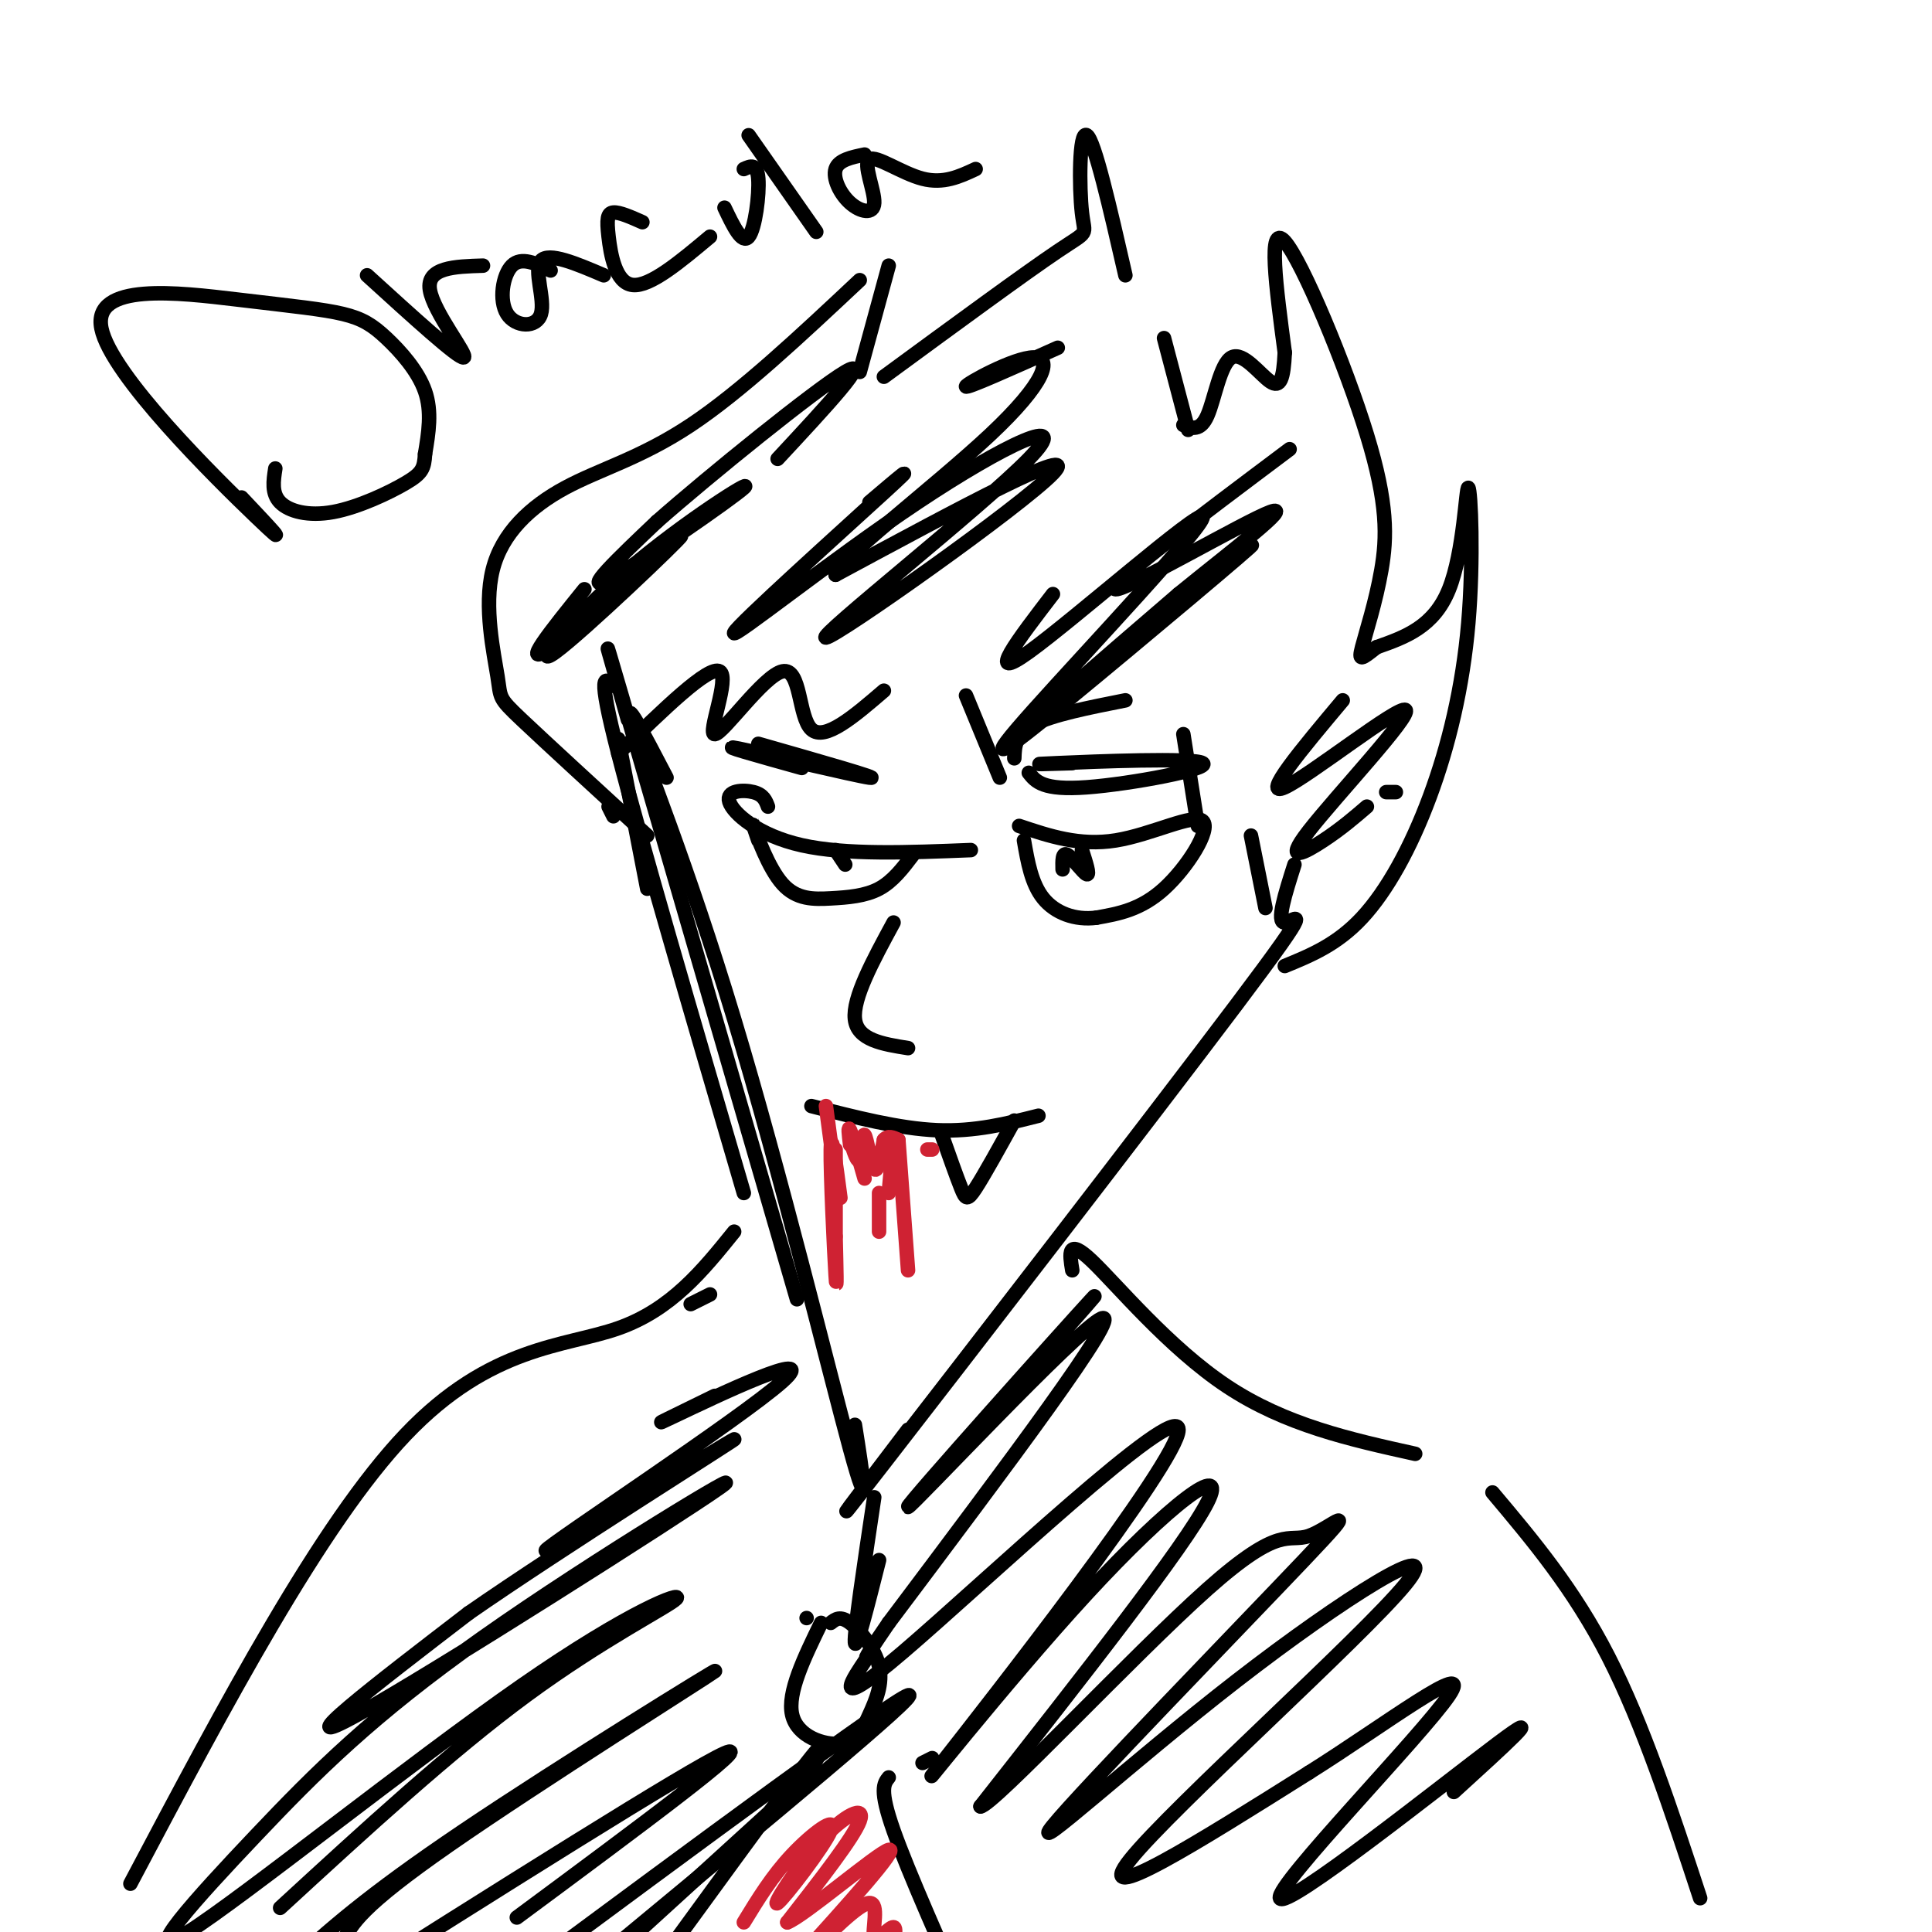 <svg viewBox='0 0 400 400' version='1.1' xmlns='http://www.w3.org/2000/svg' xmlns:xlink='http://www.w3.org/1999/xlink'><g fill='none' stroke='rgb(0,0,0)' stroke-width='3' stroke-linecap='round' stroke-linejoin='round'><path d='M128,153c0.000,0.000 6.000,31.000 6,31'/><path d='M127,142c-1.750,-1.750 -3.500,-3.500 1,14c4.500,17.500 15.250,54.250 26,91'/><path d='M130,149c-3.417,-12.000 -6.833,-24.000 -1,-4c5.833,20.000 20.917,72.000 36,124'/><path d='M138,161c-4.625,-8.869 -9.250,-17.738 -7,-11c2.250,6.738 11.375,29.083 21,61c9.625,31.917 19.750,73.405 24,89c4.250,15.595 2.625,5.298 1,-5'/><path d='M188,296c-10.083,13.268 -20.167,26.536 -5,7c15.167,-19.536 55.583,-71.875 73,-95c17.417,-23.125 11.833,-17.036 10,-17c-1.833,0.036 0.083,-5.982 2,-12'/><path d='M211,171c6.262,2.101 12.524,4.202 20,3c7.476,-1.202 16.167,-5.708 18,-4c1.833,1.708 -3.190,9.631 -8,14c-4.810,4.369 -9.405,5.185 -14,6'/><path d='M227,190c-4.444,0.578 -8.556,-0.978 -11,-4c-2.444,-3.022 -3.222,-7.511 -4,-12'/><path d='M220,180c-0.044,-1.822 -0.089,-3.644 1,-3c1.089,0.644 3.311,3.756 4,4c0.689,0.244 -0.156,-2.378 -1,-5'/><path d='M159,167c-0.464,-1.232 -0.929,-2.464 -3,-3c-2.071,-0.536 -5.750,-0.375 -5,2c0.750,2.375 5.929,6.964 15,9c9.071,2.036 22.036,1.518 35,1'/><path d='M157,174c-0.868,-2.531 -1.735,-5.062 -1,-3c0.735,2.062 3.073,8.718 6,12c2.927,3.282 6.442,3.191 10,3c3.558,-0.191 7.159,-0.483 10,-2c2.841,-1.517 4.920,-4.258 7,-7'/><path d='M173,176c1.000,1.500 2.000,3.000 2,3c0.000,0.000 -1.000,-1.500 -2,-3'/><path d='M222,158c-5.304,0.167 -10.607,0.333 -3,0c7.607,-0.333 28.125,-1.167 30,0c1.875,1.167 -14.893,4.333 -24,5c-9.107,0.667 -10.554,-1.167 -12,-3'/><path d='M157,154c13.000,3.711 26.000,7.422 23,7c-3.000,-0.422 -22.000,-4.978 -27,-6c-5.000,-1.022 4.000,1.489 13,4'/><path d='M127,169c0.000,0.000 -1.000,-2.000 -1,-2'/><path d='M134,173c-10.534,-9.669 -21.068,-19.338 -26,-24c-4.932,-4.662 -4.261,-4.318 -5,-9c-0.739,-4.682 -2.889,-14.389 -1,-22c1.889,-7.611 7.816,-13.126 15,-17c7.184,-3.874 15.624,-6.107 26,-13c10.376,-6.893 22.688,-18.447 35,-30'/><path d='M184,55c0.000,0.000 -6.000,22.000 -6,22'/><path d='M183,78c14.631,-10.732 29.262,-21.464 36,-26c6.738,-4.536 5.583,-2.875 5,-8c-0.583,-5.125 -0.595,-17.036 1,-16c1.595,1.036 4.798,15.018 8,29'/><path d='M241,70c0.000,0.000 5.000,19.000 5,19'/><path d='M266,200c5.418,-2.221 10.835,-4.441 16,-10c5.165,-5.559 10.077,-14.456 14,-25c3.923,-10.544 6.856,-22.733 8,-36c1.144,-13.267 0.500,-27.610 0,-28c-0.500,-0.390 -0.857,13.174 -4,21c-3.143,7.826 -9.071,9.913 -15,12'/><path d='M285,134c-3.219,2.563 -3.766,2.971 -3,0c0.766,-2.971 2.844,-9.322 4,-16c1.156,-6.678 1.388,-13.682 -3,-28c-4.388,-14.318 -13.397,-35.948 -17,-40c-3.603,-4.052 -1.802,9.474 0,23'/><path d='M266,73c-0.258,5.405 -0.904,7.418 -3,6c-2.096,-1.418 -5.641,-6.266 -8,-5c-2.359,1.266 -3.531,8.648 -5,12c-1.469,3.352 -3.234,2.676 -5,2'/><path d='M168,229c9.083,2.333 18.167,4.667 26,5c7.833,0.333 14.417,-1.333 21,-3'/><path d='M195,235c1.533,4.333 3.067,8.667 4,11c0.933,2.333 1.267,2.667 3,0c1.733,-2.667 4.867,-8.333 8,-14'/><path d='M188,217c-5.250,-0.833 -10.500,-1.667 -11,-6c-0.500,-4.333 3.750,-12.167 8,-20'/><path d='M128,156c9.389,-9.159 18.778,-18.319 21,-17c2.222,1.319 -2.724,13.116 -1,13c1.724,-0.116 10.118,-12.147 14,-13c3.882,-0.853 3.252,9.470 6,12c2.748,2.530 8.874,-2.735 15,-8'/><path d='M200,144c0.000,0.000 7.000,17.000 7,17'/><path d='M210,157c0.083,-2.500 0.167,-5.000 4,-7c3.833,-2.000 11.417,-3.500 19,-5'/><path d='M245,152c0.000,0.000 3.000,19.000 3,19'/><path d='M259,173c0.000,0.000 3.000,15.000 3,15'/><path d='M121,122c-6.858,8.494 -13.716,16.988 -7,12c6.716,-4.988 27.004,-23.456 27,-23c-0.004,0.456 -20.302,19.838 -26,24c-5.698,4.162 3.205,-6.895 15,-17c11.795,-10.105 26.483,-19.259 24,-17c-2.483,2.259 -22.138,15.931 -28,19c-5.862,3.069 2.069,-4.466 10,-12'/><path d='M136,108c10.844,-9.556 32.956,-27.444 39,-31c6.044,-3.556 -3.978,7.222 -14,18'/><path d='M180,104c5.621,-4.773 11.243,-9.547 3,-2c-8.243,7.547 -30.349,27.413 -31,29c-0.651,1.587 20.154,-15.105 38,-27c17.846,-11.895 32.732,-18.992 23,-9c-9.732,9.992 -44.082,37.075 -42,37c2.082,-0.075 40.595,-27.307 47,-34c6.405,-6.693 -19.297,7.154 -45,21'/><path d='M173,119c-0.544,-2.228 20.596,-18.298 32,-29c11.404,-10.702 13.070,-16.035 9,-16c-4.070,0.035 -13.877,5.439 -14,6c-0.123,0.561 9.439,-3.719 19,-8'/><path d='M218,123c-7.200,9.382 -14.400,18.763 -5,12c9.400,-6.763 35.400,-29.672 36,-28c0.600,1.672 -24.201,27.923 -35,40c-10.799,12.077 -7.596,9.979 7,-2c14.596,-11.979 40.583,-33.841 38,-32c-2.583,1.841 -33.738,27.383 -41,33c-7.262,5.617 9.369,-8.692 26,-23'/><path d='M244,123c10.655,-8.702 24.292,-18.958 19,-17c-5.292,1.958 -29.512,16.131 -32,16c-2.488,-0.131 16.756,-14.565 36,-29'/><path d='M278,145c-8.518,10.150 -17.037,20.300 -12,18c5.037,-2.300 23.628,-17.049 25,-16c1.372,1.049 -14.477,17.898 -20,25c-5.523,7.102 -0.721,4.458 3,2c3.721,-2.458 6.360,-4.729 9,-7'/><path d='M287,164c0.000,0.000 2.000,0.000 2,0'/><path d='M222,263c-0.556,-3.422 -1.111,-6.844 4,-2c5.111,4.844 15.889,17.956 28,26c12.111,8.044 25.556,11.022 39,14'/><path d='M309,309c8.417,10.000 16.833,20.000 24,34c7.167,14.000 13.083,32.000 19,50'/><path d='M143,270c0.000,0.000 4.000,-2.000 4,-2'/><path d='M152,255c-6.511,8.067 -13.022,16.133 -24,20c-10.978,3.867 -26.422,3.533 -44,22c-17.578,18.467 -37.289,55.733 -57,93'/><path d='M167,335c0.000,0.000 0.000,0.000 0,0'/><path d='M170,336c-3.514,7.231 -7.027,14.462 -6,19c1.027,4.538 6.596,6.385 10,6c3.404,-0.385 4.644,-3.000 6,-6c1.356,-3.000 2.826,-6.385 2,-10c-0.826,-3.615 -3.950,-7.462 -6,-9c-2.050,-1.538 -3.025,-0.769 -4,0'/><path d='M167,368c3.000,-5.333 6.000,-10.667 0,-3c-6.000,7.667 -21.000,28.333 -36,49'/><path d='M184,368c-1.000,1.250 -2.000,2.500 1,11c3.000,8.500 10.000,24.250 17,40'/><path d='M182,323c-2.417,9.583 -4.833,19.167 -5,17c-0.167,-2.167 1.917,-16.083 4,-30'/><path d='M193,364c0.000,0.000 -2.000,1.000 -2,1'/><path d='M199,300c-5.670,6.297 -11.340,12.593 -2,2c9.340,-10.593 33.689,-38.077 29,-33c-4.689,5.077 -38.416,42.713 -38,43c0.416,0.287 34.976,-36.775 40,-39c5.024,-2.225 -19.488,30.388 -44,63'/><path d='M184,336c-7.260,10.600 -3.410,5.599 -5,8c-1.590,2.401 -8.620,12.204 8,-2c16.620,-14.204 56.890,-52.414 57,-46c0.110,6.414 -39.940,57.451 -49,69c-9.060,11.549 12.868,-16.391 30,-35c17.132,-18.609 29.466,-27.888 25,-19c-4.466,8.888 -25.733,35.944 -47,63'/><path d='M203,374c2.338,0.039 31.684,-31.363 47,-45c15.316,-13.637 16.601,-9.510 21,-11c4.399,-1.490 11.913,-8.598 -1,5c-12.913,13.598 -46.253,47.903 -52,55c-5.747,7.097 16.099,-13.015 38,-30c21.901,-16.985 43.858,-30.842 35,-20c-8.858,10.842 -48.531,46.383 -57,57c-8.469,10.617 14.265,-3.692 37,-18'/><path d='M271,367c15.159,-9.496 34.558,-24.236 29,-16c-5.558,8.236 -36.073,39.448 -35,42c1.073,2.552 33.735,-23.557 45,-32c11.265,-8.443 1.132,0.778 -9,10'/><path d='M165,370c0.000,0.000 -45.000,41.000 -45,41'/><path d='M126,404c32.750,-27.083 65.500,-54.167 62,-53c-3.500,1.167 -43.250,30.583 -83,60'/><path d='M107,397c25.083,-18.583 50.167,-37.167 43,-34c-7.167,3.167 -46.583,28.083 -86,53'/><path d='M71,402c1.744,-3.565 3.488,-7.131 22,-20c18.512,-12.869 53.792,-35.042 55,-36c1.208,-0.958 -31.655,19.298 -52,33c-20.345,13.702 -28.173,20.851 -36,28'/><path d='M58,395c17.648,-16.227 35.297,-32.453 51,-44c15.703,-11.547 29.461,-18.413 31,-20c1.539,-1.587 -9.141,2.107 -32,18c-22.859,15.893 -57.896,43.987 -69,51c-11.104,7.013 1.726,-7.055 14,-20c12.274,-12.945 23.991,-24.769 47,-41c23.009,-16.231 57.310,-36.870 49,-31c-8.310,5.870 -59.231,38.249 -75,47c-15.769,8.751 3.616,-6.124 23,-21'/><path d='M97,334c19.279,-13.400 55.975,-36.400 55,-36c-0.975,0.400 -39.622,24.200 -39,23c0.622,-1.200 40.514,-27.400 49,-35c8.486,-7.600 -14.432,3.400 -22,7c-7.568,3.600 0.216,-0.200 8,-4'/></g>
<g fill='none' stroke='rgb(207,34,51)' stroke-width='3' stroke-linecap='round' stroke-linejoin='round'><path d='M154,398c2.937,-4.808 5.874,-9.615 10,-14c4.126,-4.385 9.440,-8.346 8,-5c-1.440,3.346 -9.633,14.000 -11,15c-1.367,1.000 4.094,-7.654 9,-13c4.906,-5.346 9.259,-7.385 8,-4c-1.259,3.385 -8.129,12.192 -15,21'/><path d='M163,398c3.178,-1.089 18.622,-14.311 21,-15c2.378,-0.689 -8.311,11.156 -19,23'/><path d='M166,406c5.929,-5.964 11.857,-11.929 14,-12c2.143,-0.071 0.500,5.750 1,7c0.500,1.250 3.143,-2.071 4,-2c0.857,0.071 -0.071,3.536 -1,7'/></g>
<g fill='none' stroke='rgb(0,0,0)' stroke-width='3' stroke-linecap='round' stroke-linejoin='round'><path d='M50,103c5.578,5.907 11.155,11.814 3,4c-8.155,-7.814 -30.044,-29.348 -32,-39c-1.956,-9.652 16.020,-7.420 28,-6c11.980,1.420 17.964,2.030 22,3c4.036,0.970 6.125,2.300 9,5c2.875,2.700 6.536,6.772 8,11c1.464,4.228 0.732,8.614 0,13'/><path d='M88,94c-0.169,2.997 -0.592,3.989 -4,6c-3.408,2.011 -9.802,5.041 -15,6c-5.198,0.959 -9.199,-0.155 -11,-2c-1.801,-1.845 -1.400,-4.423 -1,-7'/><path d='M76,57c9.467,8.622 18.933,17.244 20,17c1.067,-0.244 -6.267,-9.356 -7,-14c-0.733,-4.644 5.133,-4.822 11,-5'/><path d='M114,56c-3.035,-1.463 -6.070,-2.925 -8,-1c-1.930,1.925 -2.754,7.238 -1,10c1.754,2.762 6.088,2.974 7,0c0.912,-2.974 -1.596,-9.136 0,-11c1.596,-1.864 7.298,0.568 13,3'/><path d='M133,46c-2.369,-1.054 -4.738,-2.107 -6,-2c-1.262,0.107 -1.417,1.375 -1,5c0.417,3.625 1.405,9.607 5,10c3.595,0.393 9.798,-4.804 16,-10'/><path d='M150,43c1.822,3.822 3.644,7.644 5,6c1.356,-1.644 2.244,-8.756 2,-12c-0.244,-3.244 -1.622,-2.622 -3,-2'/><path d='M155,28c0.000,0.000 14.000,20.000 14,20'/><path d='M179,32c-2.697,0.558 -5.394,1.115 -6,3c-0.606,1.885 0.879,5.096 3,7c2.121,1.904 4.878,2.500 5,0c0.122,-2.500 -2.390,-8.096 -1,-9c1.390,-0.904 6.683,2.885 11,4c4.317,1.115 7.659,-0.442 11,-2'/></g>
<g fill='none' stroke='rgb(207,34,51)' stroke-width='3' stroke-linecap='round' stroke-linejoin='round'><path d='M171,229c0.000,0.000 2.000,15.000 2,15'/><path d='M176,237c-0.250,-2.083 -0.500,-4.167 0,-3c0.500,1.167 1.750,5.583 3,10'/><path d='M185,236c0.000,0.000 -1.000,11.000 -1,11'/><path d='M174,248c-0.956,-7.289 -1.911,-14.578 -2,-10c-0.089,4.578 0.689,21.022 1,26c0.311,4.978 0.156,-1.511 0,-8'/><path d='M173,256c0.000,-4.333 0.000,-11.167 0,-18'/><path d='M176,236c0.000,0.000 0.000,0.000 0,0'/><path d='M176,236c0.780,2.500 1.560,5.000 2,4c0.440,-1.000 0.542,-5.500 1,-5c0.458,0.500 1.274,6.000 2,7c0.726,1.000 1.363,-2.500 2,-6'/><path d='M183,236c0.833,-1.000 1.917,-0.500 3,0'/><path d='M186,236c0.000,0.000 2.000,27.000 2,27'/><path d='M182,247c0.000,0.000 0.000,8.000 0,8'/><path d='M193,238c0.000,0.000 -1.000,0.000 -1,0'/></g>
</svg>